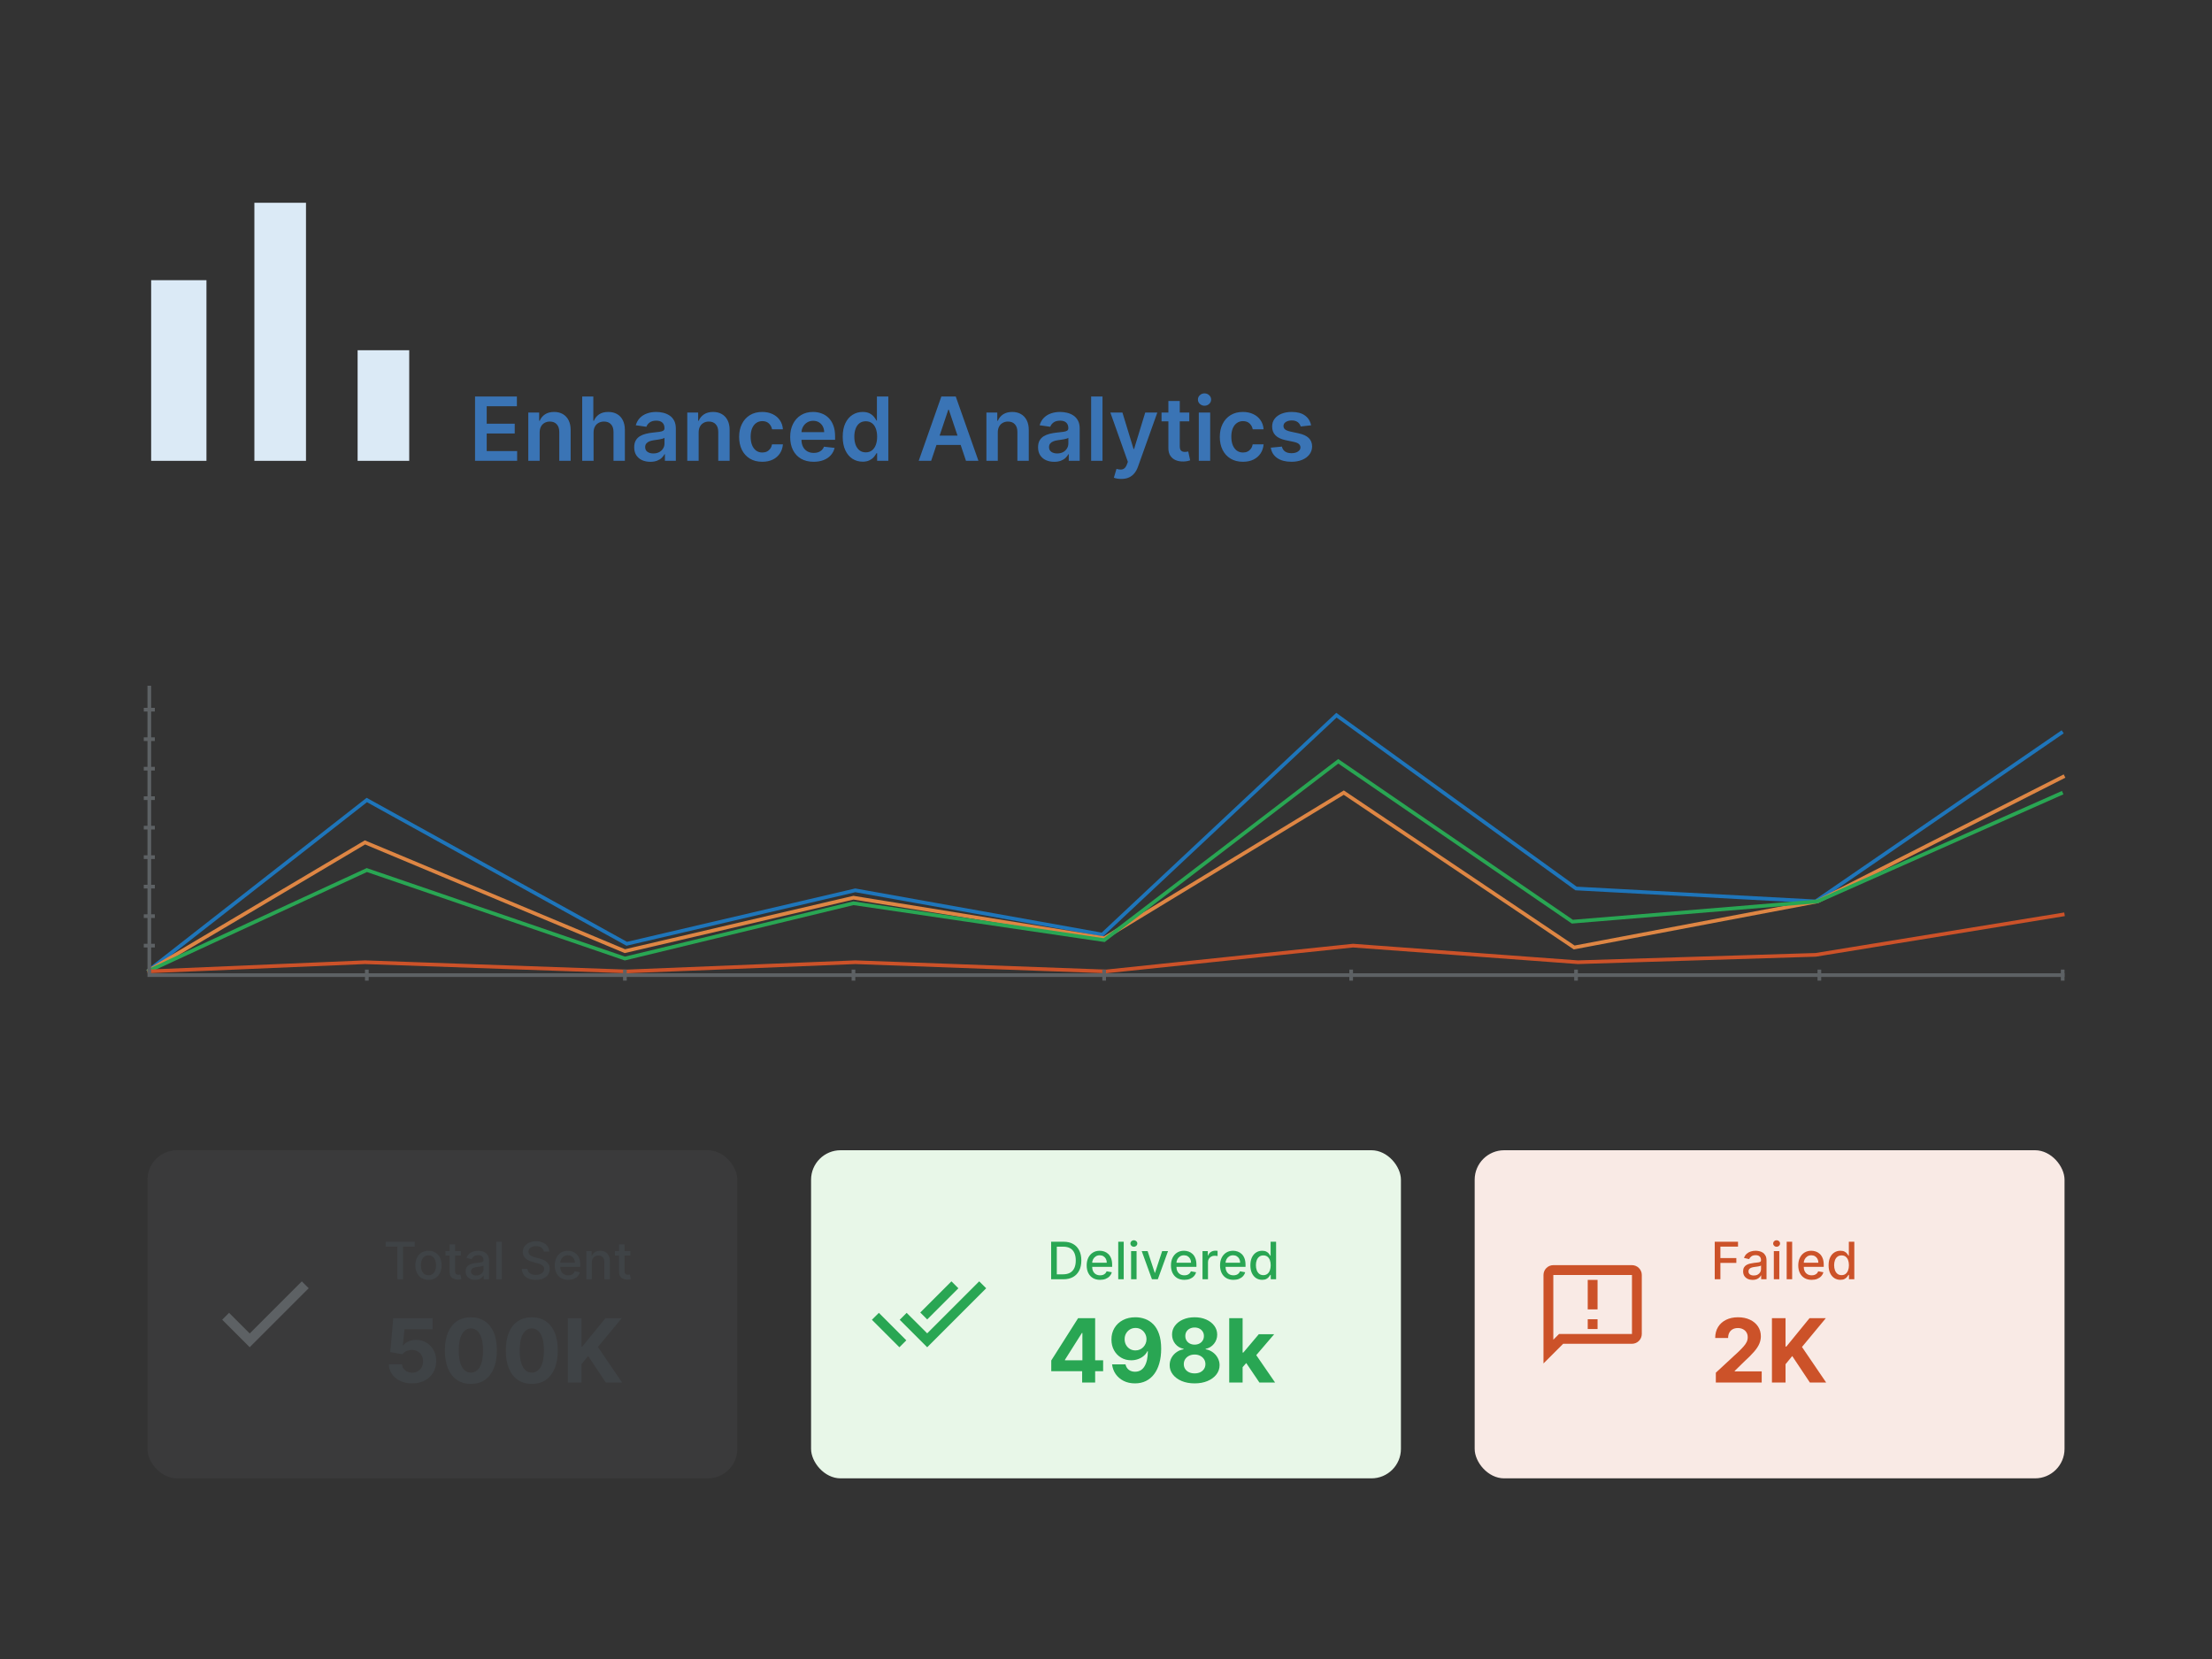 <svg width="600" height="450" viewBox="0 0 600 450" fill="none" xmlns="http://www.w3.org/2000/svg">
<rect x="0" y="0" width="600" height="450" fill="#333333" stroke="none"/>
<rect x="400" y="312" width="160" height="89" rx="8" fill="#F9EAE5"/>
<path d="M442.667 343.167H421.334C419.867 343.167 418.667 344.367 418.667 345.833V369.833L424 364.5H442.667C444.134 364.5 445.334 363.3 445.334 361.833V345.833C445.334 344.367 444.134 343.167 442.667 343.167ZM442.667 361.833H422.894L421.334 363.393V345.833H442.667V361.833ZM430.667 347.167H433.334V355.167H430.667V347.167ZM430.667 357.833H433.334V360.5H430.667V357.833Z" fill="#CC5229"/>
<path d="M465.119 347V336.818H471.433V338.141H466.655V341.243H470.98V342.56H466.655V347H465.119ZM475.397 347.169C474.913 347.169 474.476 347.08 474.085 346.901C473.694 346.718 473.384 346.455 473.155 346.11C472.93 345.765 472.817 345.343 472.817 344.842C472.817 344.411 472.9 344.057 473.066 343.778C473.231 343.5 473.455 343.28 473.737 343.117C474.019 342.955 474.333 342.832 474.681 342.749C475.029 342.666 475.384 342.603 475.745 342.56C476.203 342.507 476.574 342.464 476.859 342.431C477.144 342.395 477.351 342.337 477.48 342.257C477.61 342.178 477.674 342.048 477.674 341.869V341.835C477.674 341.4 477.552 341.064 477.306 340.825C477.065 340.587 476.703 340.467 476.223 340.467C475.722 340.467 475.328 340.578 475.039 340.8C474.754 341.019 474.557 341.263 474.448 341.531L473.051 341.213C473.217 340.749 473.458 340.375 473.777 340.089C474.098 339.801 474.468 339.592 474.885 339.463C475.303 339.33 475.742 339.264 476.203 339.264C476.508 339.264 476.831 339.301 477.172 339.374C477.517 339.443 477.838 339.572 478.137 339.761C478.438 339.95 478.685 340.22 478.877 340.572C479.07 340.92 479.166 341.372 479.166 341.929V347H477.714V345.956H477.654C477.558 346.148 477.414 346.337 477.222 346.523C477.03 346.708 476.783 346.862 476.481 346.985C476.18 347.108 475.818 347.169 475.397 347.169ZM475.721 345.976C476.132 345.976 476.483 345.895 476.775 345.732C477.069 345.57 477.293 345.358 477.446 345.096C477.601 344.831 477.679 344.547 477.679 344.246V343.261C477.626 343.314 477.524 343.364 477.371 343.411C477.222 343.454 477.051 343.492 476.859 343.525C476.667 343.555 476.48 343.583 476.297 343.609C476.115 343.633 475.962 343.652 475.84 343.669C475.551 343.705 475.288 343.767 475.049 343.853C474.814 343.939 474.625 344.063 474.483 344.226C474.343 344.385 474.274 344.597 474.274 344.862C474.274 345.23 474.41 345.509 474.681 345.697C474.953 345.883 475.3 345.976 475.721 345.976ZM481.146 347V339.364H482.632V347H481.146ZM481.896 338.185C481.638 338.185 481.416 338.099 481.23 337.927C481.048 337.751 480.957 337.542 480.957 337.3C480.957 337.055 481.048 336.846 481.23 336.674C481.416 336.498 481.638 336.411 481.896 336.411C482.155 336.411 482.375 336.498 482.558 336.674C482.743 336.846 482.836 337.055 482.836 337.3C482.836 337.542 482.743 337.751 482.558 337.927C482.375 338.099 482.155 338.185 481.896 338.185ZM486.119 336.818V347H484.632V336.818H486.119ZM491.41 347.154C490.657 347.154 490.009 346.993 489.466 346.672C488.925 346.347 488.508 345.891 488.213 345.305C487.921 344.715 487.775 344.024 487.775 343.232C487.775 342.449 487.921 341.76 488.213 341.163C488.508 340.567 488.919 340.101 489.446 339.766C489.976 339.432 490.596 339.264 491.305 339.264C491.736 339.264 492.154 339.335 492.558 339.478C492.962 339.621 493.325 339.844 493.647 340.149C493.968 340.454 494.222 340.85 494.407 341.337C494.593 341.821 494.686 342.41 494.686 343.102V343.629H488.616V342.516H493.229C493.229 342.125 493.15 341.778 492.991 341.477C492.831 341.172 492.608 340.931 492.319 340.756C492.034 340.58 491.7 340.492 491.315 340.492C490.898 340.492 490.533 340.595 490.221 340.8C489.913 341.003 489.675 341.268 489.506 341.596C489.34 341.921 489.257 342.274 489.257 342.655V343.525C489.257 344.035 489.346 344.469 489.525 344.827C489.708 345.185 489.961 345.459 490.286 345.648C490.611 345.833 490.99 345.926 491.425 345.926C491.706 345.926 491.963 345.886 492.195 345.807C492.427 345.724 492.628 345.601 492.797 345.439C492.966 345.277 493.095 345.076 493.184 344.837L494.591 345.091C494.479 345.505 494.277 345.868 493.985 346.18C493.697 346.488 493.334 346.728 492.896 346.901C492.462 347.07 491.966 347.154 491.41 347.154ZM499.194 347.149C498.577 347.149 498.027 346.992 497.543 346.677C497.063 346.359 496.685 345.906 496.41 345.32C496.138 344.73 496.002 344.022 496.002 343.197C496.002 342.371 496.14 341.665 496.415 341.079C496.693 340.492 497.074 340.043 497.558 339.732C498.042 339.42 498.591 339.264 499.204 339.264C499.678 339.264 500.059 339.344 500.347 339.503C500.639 339.659 500.864 339.841 501.023 340.05C501.186 340.259 501.312 340.442 501.401 340.602H501.491V336.818H502.977V347H501.526V345.812H501.401C501.312 345.974 501.183 346.16 501.013 346.369C500.848 346.577 500.619 346.76 500.327 346.915C500.036 347.071 499.658 347.149 499.194 347.149ZM499.522 345.881C499.95 345.881 500.311 345.769 500.606 345.543C500.904 345.315 501.129 344.998 501.282 344.594C501.438 344.189 501.516 343.719 501.516 343.182C501.516 342.652 501.439 342.187 501.287 341.79C501.134 341.392 500.911 341.082 500.616 340.86C500.321 340.638 499.956 340.527 499.522 340.527C499.075 340.527 498.702 340.643 498.403 340.875C498.105 341.107 497.88 341.424 497.727 341.825C497.578 342.226 497.504 342.678 497.504 343.182C497.504 343.692 497.58 344.151 497.732 344.559C497.885 344.967 498.11 345.29 498.408 345.528C498.71 345.764 499.081 345.881 499.522 345.881Z" fill="#CC5229"/>
<path d="M465.415 375V372.341L471.628 366.588C472.156 366.077 472.599 365.616 472.957 365.207C473.321 364.798 473.597 364.398 473.784 364.006C473.972 363.608 474.065 363.179 474.065 362.719C474.065 362.207 473.949 361.767 473.716 361.398C473.483 361.023 473.165 360.736 472.761 360.537C472.358 360.332 471.901 360.23 471.389 360.23C470.855 360.23 470.389 360.338 469.991 360.554C469.594 360.77 469.287 361.08 469.071 361.483C468.855 361.886 468.747 362.366 468.747 362.923H465.244C465.244 361.781 465.503 360.79 466.02 359.949C466.537 359.108 467.261 358.457 468.193 357.997C469.125 357.537 470.199 357.307 471.415 357.307C472.665 357.307 473.753 357.528 474.679 357.972C475.611 358.409 476.335 359.017 476.852 359.795C477.369 360.574 477.628 361.466 477.628 362.472C477.628 363.131 477.497 363.781 477.236 364.423C476.98 365.065 476.523 365.778 475.864 366.562C475.205 367.341 474.276 368.276 473.077 369.366L470.528 371.864V371.983H477.858V375H465.415ZM480.634 375V357.545H484.325V365.241H484.555L490.836 357.545H495.259L488.782 365.361L495.336 375H490.921L486.14 367.824L484.325 370.04V375H480.634Z" fill="#CC5229"/>
<rect x="40" y="312" width="160" height="89" rx="8" fill="#7B7F82" fill-opacity="0.1"/>
<path d="M67.733 361.7L62.133 356.1L60.267 357.967L67.733 365.433L83.733 349.433L81.867 347.567L67.733 361.7Z" fill="#5D6164"/>
<path d="M104.616 338.141V336.818H112.496V338.141H109.32V347H107.788V338.141H104.616ZM116.228 347.154C115.512 347.154 114.887 346.99 114.353 346.662C113.82 346.334 113.405 345.875 113.11 345.285C112.815 344.695 112.668 344.005 112.668 343.217C112.668 342.424 112.815 341.732 113.11 341.138C113.405 340.545 113.82 340.085 114.353 339.756C114.887 339.428 115.512 339.264 116.228 339.264C116.944 339.264 117.568 339.428 118.102 339.756C118.636 340.085 119.05 340.545 119.345 341.138C119.64 341.732 119.787 342.424 119.787 343.217C119.787 344.005 119.64 344.695 119.345 345.285C119.05 345.875 118.636 346.334 118.102 346.662C117.568 346.99 116.944 347.154 116.228 347.154ZM116.233 345.906C116.697 345.906 117.081 345.784 117.386 345.538C117.691 345.293 117.916 344.967 118.062 344.559C118.211 344.151 118.286 343.702 118.286 343.212C118.286 342.724 118.211 342.277 118.062 341.869C117.916 341.458 117.691 341.129 117.386 340.88C117.081 340.631 116.697 340.507 116.233 340.507C115.765 340.507 115.377 340.631 115.069 340.88C114.764 341.129 114.537 341.458 114.388 341.869C114.242 342.277 114.169 342.724 114.169 343.212C114.169 343.702 114.242 344.151 114.388 344.559C114.537 344.967 114.764 345.293 115.069 345.538C115.377 345.784 115.765 345.906 116.233 345.906ZM125.011 339.364V340.557H120.84V339.364H125.011ZM121.959 337.534H123.445V344.758C123.445 345.046 123.488 345.263 123.574 345.409C123.661 345.552 123.772 345.649 123.907 345.702C124.047 345.752 124.198 345.777 124.36 345.777C124.479 345.777 124.584 345.769 124.673 345.752C124.763 345.736 124.832 345.722 124.882 345.712L125.15 346.94C125.064 346.973 124.942 347.007 124.782 347.04C124.623 347.076 124.425 347.096 124.186 347.099C123.795 347.106 123.43 347.036 123.092 346.891C122.754 346.745 122.481 346.519 122.272 346.214C122.063 345.91 121.959 345.527 121.959 345.066V337.534ZM128.878 347.169C128.394 347.169 127.956 347.08 127.565 346.901C127.174 346.718 126.864 346.455 126.636 346.11C126.41 345.765 126.298 345.343 126.298 344.842C126.298 344.411 126.38 344.057 126.546 343.778C126.712 343.5 126.936 343.28 127.217 343.117C127.499 342.955 127.814 342.832 128.162 342.749C128.51 342.666 128.865 342.603 129.226 342.56C129.683 342.507 130.054 342.464 130.339 342.431C130.625 342.395 130.832 342.337 130.961 342.257C131.09 342.178 131.155 342.048 131.155 341.869V341.835C131.155 341.4 131.032 341.064 130.787 340.825C130.545 340.587 130.184 340.467 129.703 340.467C129.203 340.467 128.808 340.578 128.52 340.8C128.235 341.019 128.038 341.263 127.928 341.531L126.531 341.213C126.697 340.749 126.939 340.375 127.257 340.089C127.579 339.801 127.948 339.592 128.366 339.463C128.783 339.33 129.223 339.264 129.683 339.264C129.988 339.264 130.311 339.301 130.653 339.374C130.997 339.443 131.319 339.572 131.617 339.761C131.919 339.95 132.166 340.22 132.358 340.572C132.55 340.92 132.646 341.372 132.646 341.929V347H131.195V345.956H131.135C131.039 346.148 130.895 346.337 130.702 346.523C130.51 346.708 130.263 346.862 129.962 346.985C129.66 347.108 129.299 347.169 128.878 347.169ZM129.201 345.976C129.612 345.976 129.963 345.895 130.255 345.732C130.55 345.57 130.774 345.358 130.926 345.096C131.082 344.831 131.16 344.547 131.16 344.246V343.261C131.107 343.314 131.004 343.364 130.852 343.411C130.702 343.454 130.532 343.492 130.339 343.525C130.147 343.555 129.96 343.583 129.778 343.609C129.595 343.633 129.443 343.652 129.32 343.669C129.032 343.705 128.768 343.767 128.53 343.853C128.295 343.939 128.106 344.063 127.963 344.226C127.824 344.385 127.754 344.597 127.754 344.862C127.754 345.23 127.89 345.509 128.162 345.697C128.434 345.883 128.78 345.976 129.201 345.976ZM136.113 336.818V347H134.626V336.818H136.113ZM147.49 339.493C147.437 339.022 147.218 338.658 146.834 338.399C146.45 338.137 145.966 338.006 145.382 338.006C144.965 338.006 144.603 338.073 144.298 338.205C143.994 338.335 143.757 338.513 143.588 338.742C143.422 338.968 143.339 339.224 143.339 339.513C143.339 339.755 143.395 339.964 143.508 340.139C143.624 340.315 143.775 340.462 143.96 340.582C144.149 340.698 144.352 340.795 144.567 340.875C144.782 340.951 144.99 341.014 145.188 341.064L146.183 341.322C146.508 341.402 146.841 341.51 147.182 341.646C147.523 341.781 147.84 341.96 148.132 342.183C148.423 342.405 148.659 342.68 148.838 343.008C149.02 343.336 149.111 343.729 149.111 344.186C149.111 344.763 148.962 345.275 148.664 345.722C148.369 346.17 147.939 346.523 147.376 346.781C146.816 347.04 146.138 347.169 145.343 347.169C144.58 347.169 143.921 347.048 143.364 346.806C142.807 346.564 142.371 346.221 142.056 345.777C141.741 345.33 141.567 344.799 141.534 344.186H143.075C143.105 344.554 143.225 344.861 143.433 345.106C143.646 345.348 143.916 345.528 144.244 345.648C144.575 345.764 144.938 345.822 145.333 345.822C145.767 345.822 146.153 345.754 146.491 345.618C146.832 345.479 147.101 345.286 147.296 345.041C147.492 344.793 147.59 344.503 147.59 344.171C147.59 343.87 147.503 343.623 147.331 343.43C147.162 343.238 146.932 343.079 146.64 342.953C146.352 342.827 146.025 342.716 145.661 342.62L144.458 342.292C143.642 342.07 142.996 341.743 142.519 341.312C142.045 340.882 141.808 340.312 141.808 339.602C141.808 339.016 141.967 338.504 142.285 338.066C142.603 337.629 143.034 337.289 143.578 337.047C144.121 336.802 144.734 336.679 145.417 336.679C146.106 336.679 146.715 336.8 147.242 337.042C147.772 337.284 148.19 337.617 148.494 338.041C148.799 338.462 148.959 338.946 148.972 339.493H147.49ZM154.119 347.154C153.366 347.154 152.718 346.993 152.175 346.672C151.634 346.347 151.217 345.891 150.922 345.305C150.63 344.715 150.484 344.024 150.484 343.232C150.484 342.449 150.63 341.76 150.922 341.163C151.217 340.567 151.628 340.101 152.155 339.766C152.685 339.432 153.305 339.264 154.014 339.264C154.445 339.264 154.863 339.335 155.267 339.478C155.671 339.621 156.034 339.844 156.356 340.149C156.677 340.454 156.931 340.85 157.116 341.337C157.302 341.821 157.395 342.41 157.395 343.102V343.629H151.325V342.516H155.938C155.938 342.125 155.859 341.778 155.7 341.477C155.54 341.172 155.317 340.931 155.028 340.756C154.743 340.58 154.409 340.492 154.024 340.492C153.607 340.492 153.242 340.595 152.93 340.8C152.622 341.003 152.384 341.268 152.214 341.596C152.049 341.921 151.966 342.274 151.966 342.655V343.525C151.966 344.035 152.055 344.469 152.234 344.827C152.417 345.185 152.67 345.459 152.995 345.648C153.32 345.833 153.699 345.926 154.134 345.926C154.415 345.926 154.672 345.886 154.904 345.807C155.136 345.724 155.337 345.601 155.506 345.439C155.675 345.277 155.804 345.076 155.893 344.837L157.3 345.091C157.188 345.505 156.986 345.868 156.694 346.18C156.406 346.488 156.043 346.728 155.605 346.901C155.171 347.07 154.675 347.154 154.119 347.154ZM160.531 342.466V347H159.044V339.364H160.471V340.607H160.566C160.741 340.202 161.016 339.877 161.391 339.632C161.769 339.387 162.244 339.264 162.818 339.264C163.338 339.264 163.794 339.374 164.185 339.592C164.576 339.808 164.879 340.129 165.095 340.557C165.31 340.984 165.418 341.513 165.418 342.143V347H163.931V342.322C163.931 341.768 163.787 341.336 163.499 341.024C163.21 340.709 162.814 340.552 162.311 340.552C161.966 340.552 161.659 340.626 161.391 340.776C161.126 340.925 160.915 341.143 160.759 341.432C160.607 341.717 160.531 342.062 160.531 342.466ZM170.976 339.364V340.557H166.805V339.364H170.976ZM167.923 337.534H169.41V344.758C169.41 345.046 169.453 345.263 169.539 345.409C169.625 345.552 169.736 345.649 169.872 345.702C170.012 345.752 170.162 345.777 170.325 345.777C170.444 345.777 170.548 345.769 170.638 345.752C170.727 345.736 170.797 345.722 170.847 345.712L171.115 346.94C171.029 346.973 170.906 347.007 170.747 347.04C170.588 347.076 170.389 347.096 170.151 347.099C169.76 347.106 169.395 347.036 169.057 346.891C168.719 346.745 168.445 346.519 168.237 346.214C168.028 345.91 167.923 345.527 167.923 345.066V337.534Z" fill="#3F4346"/>
<path d="M111.79 375.239C110.585 375.239 109.511 375.017 108.568 374.574C107.631 374.131 106.886 373.52 106.335 372.741C105.784 371.963 105.497 371.071 105.474 370.065H109.054C109.094 370.741 109.378 371.29 109.906 371.71C110.435 372.131 111.062 372.341 111.79 372.341C112.369 372.341 112.881 372.213 113.324 371.957C113.773 371.696 114.122 371.335 114.372 370.875C114.628 370.409 114.756 369.875 114.756 369.273C114.756 368.659 114.625 368.119 114.364 367.653C114.108 367.187 113.753 366.824 113.298 366.562C112.844 366.301 112.324 366.168 111.739 366.162C111.227 366.162 110.73 366.267 110.247 366.477C109.77 366.687 109.398 366.974 109.131 367.338L105.849 366.75L106.676 357.545H117.347V360.562H109.719L109.267 364.935H109.369C109.676 364.503 110.139 364.145 110.759 363.861C111.378 363.577 112.071 363.435 112.838 363.435C113.889 363.435 114.827 363.682 115.651 364.176C116.474 364.67 117.125 365.349 117.602 366.213C118.08 367.071 118.315 368.06 118.31 369.179C118.315 370.355 118.043 371.401 117.491 372.315C116.946 373.224 116.182 373.94 115.199 374.463C114.222 374.98 113.085 375.239 111.79 375.239ZM127.727 375.384C126.261 375.378 125 375.017 123.943 374.301C122.892 373.585 122.082 372.548 121.514 371.19C120.952 369.832 120.673 368.199 120.679 366.29C120.679 364.386 120.96 362.764 121.523 361.423C122.091 360.082 122.901 359.062 123.952 358.364C125.009 357.659 126.267 357.307 127.727 357.307C129.188 357.307 130.443 357.659 131.494 358.364C132.551 359.068 133.364 360.091 133.932 361.432C134.5 362.767 134.781 364.386 134.776 366.29C134.776 368.205 134.491 369.841 133.923 371.199C133.361 372.557 132.554 373.594 131.503 374.31C130.452 375.026 129.193 375.384 127.727 375.384ZM127.727 372.324C128.727 372.324 129.526 371.821 130.122 370.815C130.719 369.81 131.014 368.301 131.009 366.29C131.009 364.966 130.872 363.864 130.599 362.983C130.332 362.102 129.952 361.44 129.457 360.997C128.969 360.554 128.392 360.332 127.727 360.332C126.733 360.332 125.938 360.83 125.341 361.824C124.744 362.818 124.443 364.307 124.438 366.29C124.438 367.631 124.571 368.75 124.838 369.648C125.111 370.54 125.494 371.21 125.989 371.659C126.483 372.102 127.062 372.324 127.727 372.324ZM144.251 375.384C142.785 375.378 141.523 375.017 140.467 374.301C139.415 373.585 138.606 372.548 138.038 371.19C137.475 369.832 137.197 368.199 137.202 366.29C137.202 364.386 137.484 362.764 138.046 361.423C138.614 360.082 139.424 359.062 140.475 358.364C141.532 357.659 142.79 357.307 144.251 357.307C145.711 357.307 146.967 357.659 148.018 358.364C149.075 359.068 149.887 360.091 150.455 361.432C151.023 362.767 151.305 364.386 151.299 366.29C151.299 368.205 151.015 369.841 150.447 371.199C149.884 372.557 149.077 373.594 148.026 374.31C146.975 375.026 145.717 375.384 144.251 375.384ZM144.251 372.324C145.251 372.324 146.049 371.821 146.646 370.815C147.242 369.81 147.538 368.301 147.532 366.29C147.532 364.966 147.396 363.864 147.123 362.983C146.856 362.102 146.475 361.44 145.981 360.997C145.492 360.554 144.915 360.332 144.251 360.332C143.256 360.332 142.461 360.83 141.864 361.824C141.268 362.818 140.967 364.307 140.961 366.29C140.961 367.631 141.094 368.75 141.362 369.648C141.634 370.54 142.018 371.21 142.512 371.659C143.006 372.102 143.586 372.324 144.251 372.324ZM154.033 375V357.545H157.723V365.241H157.953L164.234 357.545H168.658L162.18 365.361L168.734 375H164.32L159.538 367.824L157.723 370.04V375H154.033Z" fill="#3F4346"/>
<rect x="220" y="312" width="160" height="89" rx="8" fill="#E8F7E8"/>
<path d="M259.953 349.44L258.073 347.56L249.62 356.013L251.5 357.893L259.953 349.44ZM265.607 347.56L251.5 361.667L245.927 356.107L244.047 357.987L251.5 365.44L267.5 349.44L265.607 347.56ZM236.5 357.987L243.953 365.44L245.833 363.56L238.393 356.107L236.5 357.987Z" fill="#29A653"/>
<path d="M288.415 347H285.119V336.818H288.519C289.517 336.818 290.374 337.022 291.089 337.43C291.805 337.834 292.354 338.416 292.735 339.175C293.12 339.93 293.312 340.837 293.312 341.894C293.312 342.955 293.118 343.866 292.73 344.629C292.346 345.391 291.789 345.978 291.06 346.388C290.33 346.796 289.449 347 288.415 347ZM286.655 345.658H288.33C289.106 345.658 289.75 345.512 290.264 345.22C290.778 344.925 291.162 344.499 291.418 343.942C291.673 343.382 291.8 342.7 291.8 341.894C291.8 341.095 291.673 340.418 291.418 339.861C291.166 339.304 290.79 338.881 290.289 338.593C289.789 338.305 289.167 338.161 288.425 338.161H286.655V345.658ZM298.394 347.154C297.642 347.154 296.994 346.993 296.45 346.672C295.91 346.347 295.492 345.891 295.197 345.305C294.906 344.715 294.76 344.024 294.76 343.232C294.76 342.449 294.906 341.76 295.197 341.163C295.492 340.567 295.903 340.101 296.43 339.766C296.961 339.432 297.58 339.264 298.29 339.264C298.72 339.264 299.138 339.335 299.542 339.478C299.947 339.621 300.31 339.844 300.631 340.149C300.953 340.454 301.206 340.85 301.392 341.337C301.577 341.821 301.67 342.41 301.67 343.102V343.629H295.6V342.516H300.214C300.214 342.125 300.134 341.778 299.975 341.477C299.816 341.172 299.592 340.931 299.304 340.756C299.019 340.58 298.684 340.492 298.3 340.492C297.882 340.492 297.517 340.595 297.206 340.8C296.898 341.003 296.659 341.268 296.49 341.596C296.324 341.921 296.241 342.274 296.241 342.655V343.525C296.241 344.035 296.331 344.469 296.51 344.827C296.692 345.185 296.946 345.459 297.27 345.648C297.595 345.833 297.975 345.926 298.409 345.926C298.691 345.926 298.948 345.886 299.18 345.807C299.412 345.724 299.612 345.601 299.781 345.439C299.95 345.277 300.079 345.076 300.169 344.837L301.576 345.091C301.463 345.505 301.261 345.868 300.969 346.18C300.681 346.488 300.318 346.728 299.881 346.901C299.446 347.07 298.951 347.154 298.394 347.154ZM304.806 336.818V347H303.32V336.818H304.806ZM306.806 347V339.364H308.292V347H306.806ZM307.557 338.185C307.298 338.185 307.076 338.099 306.89 337.927C306.708 337.751 306.617 337.542 306.617 337.3C306.617 337.055 306.708 336.846 306.89 336.674C307.076 336.498 307.298 336.411 307.557 336.411C307.815 336.411 308.036 336.498 308.218 336.674C308.403 336.846 308.496 337.055 308.496 337.3C308.496 337.542 308.403 337.751 308.218 337.927C308.036 338.099 307.815 338.185 307.557 338.185ZM316.825 339.364L314.056 347H312.465L309.691 339.364H311.287L313.221 345.24H313.3L315.229 339.364H316.825ZM321.253 347.154C320.501 347.154 319.853 346.993 319.309 346.672C318.769 346.347 318.352 345.891 318.057 345.305C317.765 344.715 317.619 344.024 317.619 343.232C317.619 342.449 317.765 341.76 318.057 341.163C318.352 340.567 318.763 340.101 319.29 339.766C319.82 339.432 320.44 339.264 321.149 339.264C321.58 339.264 321.997 339.335 322.402 339.478C322.806 339.621 323.169 339.844 323.491 340.149C323.812 340.454 324.066 340.85 324.251 341.337C324.437 341.821 324.53 342.41 324.53 343.102V343.629H318.459V342.516H323.073C323.073 342.125 322.993 341.778 322.834 341.477C322.675 341.172 322.452 340.931 322.163 340.756C321.878 340.58 321.543 340.492 321.159 340.492C320.741 340.492 320.377 340.595 320.065 340.8C319.757 341.003 319.518 341.268 319.349 341.596C319.184 341.921 319.101 342.274 319.101 342.655V343.525C319.101 344.035 319.19 344.469 319.369 344.827C319.551 345.185 319.805 345.459 320.13 345.648C320.455 345.833 320.834 345.926 321.268 345.926C321.55 345.926 321.807 345.886 322.039 345.807C322.271 345.724 322.471 345.601 322.64 345.439C322.809 345.277 322.939 345.076 323.028 344.837L324.435 345.091C324.323 345.505 324.12 345.868 323.829 346.18C323.54 346.488 323.177 346.728 322.74 346.901C322.306 347.07 321.81 347.154 321.253 347.154ZM326.179 347V339.364H327.616V340.577H327.695C327.835 340.166 328.08 339.843 328.431 339.607C328.786 339.369 329.187 339.249 329.634 339.249C329.727 339.249 329.836 339.253 329.962 339.259C330.092 339.266 330.193 339.274 330.266 339.284V340.706C330.206 340.689 330.1 340.671 329.947 340.651C329.795 340.628 329.643 340.616 329.49 340.616C329.139 340.616 328.826 340.691 328.55 340.84C328.279 340.986 328.063 341.19 327.904 341.452C327.745 341.71 327.665 342.005 327.665 342.337V347H326.179ZM334.57 347.154C333.817 347.154 333.169 346.993 332.626 346.672C332.086 346.347 331.668 345.891 331.373 345.305C331.081 344.715 330.936 344.024 330.936 343.232C330.936 342.449 331.081 341.76 331.373 341.163C331.668 340.567 332.079 340.101 332.606 339.766C333.136 339.432 333.756 339.264 334.465 339.264C334.896 339.264 335.314 339.335 335.718 339.478C336.123 339.621 336.485 339.844 336.807 340.149C337.128 340.454 337.382 340.85 337.568 341.337C337.753 341.821 337.846 342.41 337.846 343.102V343.629H331.776V342.516H336.389C336.389 342.125 336.31 341.778 336.151 341.477C335.992 341.172 335.768 340.931 335.48 340.756C335.195 340.58 334.86 340.492 334.475 340.492C334.058 340.492 333.693 340.595 333.382 340.8C333.073 341.003 332.835 341.268 332.666 341.596C332.5 341.921 332.417 342.274 332.417 342.655V343.525C332.417 344.035 332.507 344.469 332.686 344.827C332.868 345.185 333.121 345.459 333.446 345.648C333.771 345.833 334.151 345.926 334.585 345.926C334.866 345.926 335.123 345.886 335.355 345.807C335.587 345.724 335.788 345.601 335.957 345.439C336.126 345.277 336.255 345.076 336.345 344.837L337.752 345.091C337.639 345.505 337.437 345.868 337.145 346.18C336.857 346.488 336.494 346.728 336.056 346.901C335.622 347.07 335.127 347.154 334.57 347.154ZM342.354 347.149C341.738 347.149 341.187 346.992 340.703 346.677C340.223 346.359 339.845 345.906 339.57 345.32C339.298 344.73 339.162 344.022 339.162 343.197C339.162 342.371 339.3 341.665 339.575 341.079C339.853 340.492 340.234 340.043 340.718 339.732C341.202 339.42 341.751 339.264 342.364 339.264C342.838 339.264 343.219 339.344 343.507 339.503C343.799 339.659 344.025 339.841 344.184 340.05C344.346 340.259 344.472 340.442 344.561 340.602H344.651V336.818H346.137V347H344.686V345.812H344.561C344.472 345.974 344.343 346.16 344.174 346.369C344.008 346.577 343.779 346.76 343.488 346.915C343.196 347.071 342.818 347.149 342.354 347.149ZM342.682 345.881C343.11 345.881 343.471 345.769 343.766 345.543C344.064 345.315 344.29 344.998 344.442 344.594C344.598 344.189 344.676 343.719 344.676 343.182C344.676 342.652 344.6 342.187 344.447 341.79C344.295 341.392 344.071 341.082 343.776 340.86C343.481 340.638 343.116 340.527 342.682 340.527C342.235 340.527 341.862 340.643 341.564 340.875C341.265 341.107 341.04 341.424 340.887 341.825C340.738 342.226 340.664 342.678 340.664 343.182C340.664 343.692 340.74 344.151 340.892 344.559C341.045 344.967 341.27 345.29 341.569 345.528C341.87 345.764 342.241 345.881 342.682 345.881Z" fill="#29A653"/>
<path d="M285.151 371.932V369.026L292.438 357.545H294.943V361.568H293.46L288.866 368.838V368.974H299.222V371.932H285.151ZM293.528 375V371.045L293.597 369.759V357.545H297.057V375H293.528ZM307.996 357.307C308.893 357.307 309.757 357.457 310.587 357.759C311.422 358.06 312.166 358.54 312.82 359.199C313.479 359.858 313.999 360.733 314.379 361.824C314.766 362.909 314.962 364.241 314.967 365.821C314.967 367.304 314.8 368.628 314.464 369.793C314.135 370.952 313.661 371.938 313.041 372.75C312.422 373.562 311.675 374.182 310.8 374.608C309.925 375.028 308.947 375.239 307.868 375.239C306.703 375.239 305.675 375.014 304.783 374.565C303.891 374.111 303.172 373.494 302.626 372.716C302.087 371.932 301.76 371.051 301.646 370.074H305.286C305.428 370.71 305.726 371.205 306.18 371.557C306.635 371.903 307.197 372.077 307.868 372.077C309.004 372.077 309.868 371.582 310.459 370.594C311.05 369.599 311.348 368.239 311.354 366.511H311.234C310.973 367.023 310.621 367.463 310.178 367.832C309.734 368.196 309.226 368.477 308.652 368.676C308.084 368.875 307.479 368.974 306.837 368.974C305.808 368.974 304.891 368.733 304.084 368.25C303.277 367.767 302.641 367.102 302.175 366.256C301.709 365.409 301.476 364.443 301.476 363.358C301.47 362.188 301.74 361.145 302.286 360.23C302.831 359.315 303.592 358.599 304.57 358.082C305.553 357.56 306.695 357.301 307.996 357.307ZM308.021 360.205C307.447 360.205 306.936 360.341 306.487 360.614C306.044 360.886 305.692 361.253 305.43 361.713C305.175 362.173 305.05 362.687 305.055 363.256C305.055 363.83 305.18 364.347 305.43 364.807C305.686 365.261 306.033 365.625 306.47 365.898C306.913 366.165 307.419 366.298 307.987 366.298C308.413 366.298 308.808 366.219 309.172 366.06C309.536 365.901 309.851 365.682 310.118 365.403C310.391 365.119 310.604 364.793 310.757 364.423C310.911 364.054 310.987 363.662 310.987 363.247C310.982 362.696 310.851 362.19 310.595 361.73C310.339 361.27 309.987 360.901 309.538 360.622C309.089 360.344 308.584 360.205 308.021 360.205ZM324.036 375.239C322.723 375.239 321.555 375.026 320.533 374.599C319.516 374.168 318.717 373.58 318.138 372.835C317.558 372.091 317.268 371.247 317.268 370.304C317.268 369.577 317.433 368.909 317.763 368.301C318.098 367.688 318.553 367.179 319.126 366.776C319.7 366.366 320.342 366.105 321.053 365.991V365.872C320.121 365.685 319.365 365.233 318.786 364.517C318.206 363.795 317.916 362.957 317.916 362.003C317.916 361.099 318.18 360.295 318.709 359.591C319.237 358.881 319.962 358.324 320.882 357.92C321.808 357.511 322.859 357.307 324.036 357.307C325.212 357.307 326.26 357.511 327.18 357.92C328.107 358.33 328.834 358.889 329.362 359.599C329.891 360.304 330.158 361.105 330.163 362.003C330.158 362.963 329.862 363.801 329.277 364.517C328.692 365.233 327.942 365.685 327.027 365.872V365.991C327.726 366.105 328.359 366.366 328.928 366.776C329.501 367.179 329.956 367.688 330.291 368.301C330.632 368.909 330.805 369.577 330.811 370.304C330.805 371.247 330.513 372.091 329.933 372.835C329.354 373.58 328.553 374.168 327.53 374.599C326.513 375.026 325.348 375.239 324.036 375.239ZM324.036 372.528C324.621 372.528 325.132 372.423 325.57 372.213C326.007 371.997 326.348 371.702 326.592 371.327C326.842 370.946 326.967 370.509 326.967 370.014C326.967 369.509 326.839 369.062 326.584 368.676C326.328 368.284 325.982 367.977 325.544 367.756C325.107 367.528 324.604 367.415 324.036 367.415C323.473 367.415 322.97 367.528 322.527 367.756C322.084 367.977 321.734 368.284 321.479 368.676C321.229 369.062 321.104 369.509 321.104 370.014C321.104 370.509 321.226 370.946 321.47 371.327C321.714 371.702 322.058 371.997 322.501 372.213C322.945 372.423 323.456 372.528 324.036 372.528ZM324.036 364.73C324.524 364.73 324.959 364.631 325.339 364.432C325.72 364.233 326.018 363.957 326.234 363.605C326.45 363.253 326.558 362.847 326.558 362.386C326.558 361.932 326.45 361.534 326.234 361.193C326.018 360.847 325.723 360.577 325.348 360.384C324.973 360.185 324.536 360.085 324.036 360.085C323.541 360.085 323.104 360.185 322.723 360.384C322.342 360.577 322.044 360.847 321.828 361.193C321.618 361.534 321.513 361.932 321.513 362.386C321.513 362.847 321.621 363.253 321.837 363.605C322.053 363.957 322.351 364.233 322.732 364.432C323.112 364.631 323.547 364.73 324.036 364.73ZM336.715 371.233L336.724 366.878H337.252L341.445 361.909H345.613L339.979 368.489H339.119L336.715 371.233ZM333.425 375V357.545H337.056V375H333.425ZM341.607 375L337.755 369.298L340.175 366.733L345.86 375H341.607Z" fill="#29A653"/>
<path d="M41 76H56V125H41V76ZM69 55H83V125H69V55ZM97 95H111V125H97V95Z" fill="#DBEAF6"/>
<path d="M128.854 125V107.545H140.207V110.196H132.016V114.935H139.619V117.585H132.016V122.349H140.275V125H128.854ZM146.381 117.33V125H143.296V111.909H146.245V114.134H146.398C146.7 113.401 147.18 112.818 147.839 112.386C148.504 111.955 149.325 111.739 150.302 111.739C151.205 111.739 151.992 111.932 152.663 112.318C153.339 112.705 153.862 113.264 154.231 113.997C154.606 114.73 154.79 115.619 154.785 116.665V125H151.7V117.142C151.7 116.267 151.472 115.582 151.018 115.088C150.569 114.594 149.947 114.347 149.151 114.347C148.612 114.347 148.131 114.466 147.711 114.705C147.296 114.937 146.969 115.276 146.731 115.719C146.498 116.162 146.381 116.699 146.381 117.33ZM161.006 117.33V125H157.921V107.545H160.938V114.134H161.092C161.398 113.395 161.873 112.812 162.515 112.386C163.163 111.955 163.987 111.739 164.987 111.739C165.896 111.739 166.688 111.929 167.364 112.31C168.04 112.69 168.563 113.247 168.933 113.98C169.308 114.713 169.495 115.608 169.495 116.665V125H166.41V117.142C166.41 116.261 166.183 115.577 165.728 115.088C165.279 114.594 164.648 114.347 163.836 114.347C163.29 114.347 162.802 114.466 162.37 114.705C161.944 114.937 161.609 115.276 161.364 115.719C161.126 116.162 161.006 116.699 161.006 117.33ZM176.407 125.264C175.577 125.264 174.83 125.116 174.165 124.821C173.506 124.52 172.984 124.077 172.597 123.491C172.217 122.906 172.026 122.185 172.026 121.327C172.026 120.588 172.163 119.977 172.435 119.494C172.708 119.011 173.08 118.625 173.552 118.335C174.023 118.045 174.555 117.827 175.146 117.679C175.742 117.526 176.359 117.415 176.995 117.347C177.762 117.267 178.384 117.196 178.862 117.134C179.339 117.065 179.685 116.963 179.901 116.827C180.123 116.685 180.234 116.466 180.234 116.17V116.119C180.234 115.477 180.043 114.98 179.663 114.628C179.282 114.276 178.734 114.099 178.018 114.099C177.262 114.099 176.663 114.264 176.219 114.594C175.782 114.923 175.487 115.312 175.333 115.761L172.452 115.352C172.68 114.557 173.055 113.892 173.577 113.358C174.1 112.818 174.739 112.415 175.495 112.148C176.251 111.875 177.086 111.739 178.001 111.739C178.631 111.739 179.259 111.812 179.884 111.96C180.509 112.108 181.08 112.352 181.597 112.693C182.114 113.028 182.529 113.486 182.842 114.065C183.16 114.645 183.319 115.369 183.319 116.239V125H180.353V123.202H180.251C180.063 123.565 179.799 123.906 179.458 124.224C179.123 124.537 178.7 124.79 178.188 124.983C177.683 125.17 177.089 125.264 176.407 125.264ZM177.208 122.997C177.827 122.997 178.364 122.875 178.819 122.631C179.273 122.381 179.623 122.051 179.867 121.642C180.117 121.233 180.242 120.787 180.242 120.304V118.761C180.146 118.841 179.981 118.915 179.748 118.983C179.521 119.051 179.265 119.111 178.981 119.162C178.697 119.213 178.415 119.259 178.137 119.298C177.859 119.338 177.617 119.372 177.413 119.401C176.952 119.463 176.54 119.565 176.177 119.707C175.813 119.849 175.526 120.048 175.316 120.304C175.106 120.554 175.001 120.878 175.001 121.276C175.001 121.844 175.208 122.273 175.623 122.562C176.038 122.852 176.566 122.997 177.208 122.997ZM189.506 117.33V125H186.421V111.909H189.37V114.134H189.523C189.825 113.401 190.305 112.818 190.964 112.386C191.629 111.955 192.45 111.739 193.427 111.739C194.33 111.739 195.117 111.932 195.788 112.318C196.464 112.705 196.987 113.264 197.356 113.997C197.731 114.73 197.915 115.619 197.91 116.665V125H194.825V117.142C194.825 116.267 194.597 115.582 194.143 115.088C193.694 114.594 193.072 114.347 192.276 114.347C191.737 114.347 191.256 114.466 190.836 114.705C190.421 114.937 190.094 115.276 189.856 115.719C189.623 116.162 189.506 116.699 189.506 117.33ZM206.756 125.256C205.45 125.256 204.327 124.969 203.39 124.395C202.458 123.821 201.739 123.028 201.234 122.017C200.734 121 200.484 119.83 200.484 118.506C200.484 117.176 200.739 116.003 201.251 114.986C201.762 113.963 202.484 113.168 203.415 112.599C204.353 112.026 205.461 111.739 206.739 111.739C207.802 111.739 208.742 111.935 209.56 112.327C210.384 112.713 211.04 113.261 211.529 113.972C212.018 114.676 212.296 115.5 212.364 116.443H209.415C209.296 115.812 209.012 115.287 208.563 114.866C208.12 114.44 207.526 114.227 206.782 114.227C206.151 114.227 205.597 114.398 205.12 114.739C204.643 115.074 204.271 115.557 204.004 116.188C203.742 116.818 203.612 117.574 203.612 118.455C203.612 119.347 203.742 120.114 204.004 120.756C204.265 121.392 204.631 121.884 205.103 122.23C205.58 122.571 206.14 122.741 206.782 122.741C207.237 122.741 207.643 122.656 208.001 122.486C208.364 122.31 208.668 122.057 208.913 121.727C209.157 121.398 209.325 120.997 209.415 120.526H212.364C212.29 121.452 212.018 122.273 211.546 122.989C211.075 123.699 210.433 124.256 209.62 124.659C208.808 125.057 207.853 125.256 206.756 125.256ZM220.693 125.256C219.381 125.256 218.247 124.983 217.293 124.438C216.344 123.886 215.614 123.108 215.102 122.102C214.591 121.091 214.335 119.901 214.335 118.531C214.335 117.185 214.591 116.003 215.102 114.986C215.619 113.963 216.341 113.168 217.267 112.599C218.193 112.026 219.281 111.739 220.531 111.739C221.338 111.739 222.099 111.869 222.815 112.131C223.537 112.386 224.173 112.784 224.724 113.324C225.281 113.864 225.719 114.551 226.037 115.386C226.355 116.216 226.514 117.205 226.514 118.352V119.298H215.784V117.219H223.557C223.551 116.628 223.423 116.102 223.173 115.642C222.923 115.176 222.574 114.81 222.125 114.543C221.682 114.276 221.165 114.142 220.574 114.142C219.943 114.142 219.389 114.295 218.912 114.602C218.435 114.903 218.063 115.301 217.795 115.795C217.534 116.284 217.401 116.821 217.395 117.406V119.222C217.395 119.983 217.534 120.636 217.812 121.182C218.091 121.722 218.48 122.136 218.98 122.426C219.48 122.71 220.065 122.852 220.736 122.852C221.185 122.852 221.591 122.79 221.955 122.665C222.318 122.534 222.634 122.344 222.901 122.094C223.168 121.844 223.369 121.534 223.506 121.165L226.386 121.489C226.205 122.25 225.858 122.915 225.347 123.483C224.841 124.045 224.193 124.483 223.403 124.795C222.614 125.102 221.71 125.256 220.693 125.256ZM233.982 125.23C232.954 125.23 232.033 124.966 231.221 124.438C230.408 123.909 229.766 123.142 229.295 122.136C228.823 121.131 228.587 119.909 228.587 118.472C228.587 117.017 228.826 115.79 229.303 114.79C229.786 113.784 230.437 113.026 231.255 112.514C232.073 111.997 232.985 111.739 233.991 111.739C234.758 111.739 235.388 111.869 235.883 112.131C236.377 112.386 236.769 112.696 237.059 113.06C237.349 113.418 237.573 113.756 237.732 114.074H237.86V107.545H240.954V125H237.92V122.938H237.732C237.573 123.256 237.343 123.594 237.042 123.952C236.741 124.304 236.343 124.605 235.849 124.855C235.354 125.105 234.732 125.23 233.982 125.23ZM234.843 122.699C235.496 122.699 236.053 122.523 236.513 122.17C236.974 121.812 237.323 121.315 237.562 120.679C237.8 120.043 237.92 119.301 237.92 118.455C237.92 117.608 237.8 116.872 237.562 116.247C237.329 115.622 236.982 115.136 236.522 114.79C236.067 114.443 235.508 114.27 234.843 114.27C234.156 114.27 233.582 114.449 233.121 114.807C232.661 115.165 232.315 115.659 232.082 116.29C231.849 116.92 231.732 117.642 231.732 118.455C231.732 119.273 231.849 120.003 232.082 120.645C232.32 121.281 232.67 121.784 233.13 122.153C233.596 122.517 234.167 122.699 234.843 122.699ZM252.572 125H249.197L255.342 107.545H259.246L265.399 125H262.024L257.362 111.125H257.226L252.572 125ZM252.683 118.156H261.888V120.696H252.683V118.156ZM270.647 117.33V125H267.562V111.909H270.511V114.134H270.664C270.965 113.401 271.445 112.818 272.104 112.386C272.769 111.955 273.59 111.739 274.567 111.739C275.471 111.739 276.258 111.932 276.928 112.318C277.604 112.705 278.127 113.264 278.496 113.997C278.871 114.73 279.056 115.619 279.05 116.665V125H275.965V117.142C275.965 116.267 275.738 115.582 275.283 115.088C274.835 114.594 274.212 114.347 273.417 114.347C272.877 114.347 272.397 114.466 271.977 114.705C271.562 114.937 271.235 115.276 270.996 115.719C270.763 116.162 270.647 116.699 270.647 117.33ZM285.954 125.264C285.124 125.264 284.377 125.116 283.712 124.821C283.053 124.52 282.531 124.077 282.144 123.491C281.763 122.906 281.573 122.185 281.573 121.327C281.573 120.588 281.71 119.977 281.982 119.494C282.255 119.011 282.627 118.625 283.099 118.335C283.57 118.045 284.102 117.827 284.692 117.679C285.289 117.526 285.906 117.415 286.542 117.347C287.309 117.267 287.931 117.196 288.408 117.134C288.886 117.065 289.232 116.963 289.448 116.827C289.67 116.685 289.781 116.466 289.781 116.17V116.119C289.781 115.477 289.59 114.98 289.21 114.628C288.829 114.276 288.281 114.099 287.565 114.099C286.809 114.099 286.21 114.264 285.766 114.594C285.329 114.923 285.033 115.312 284.88 115.761L281.999 115.352C282.227 114.557 282.602 113.892 283.124 113.358C283.647 112.818 284.286 112.415 285.042 112.148C285.798 111.875 286.633 111.739 287.548 111.739C288.178 111.739 288.806 111.812 289.431 111.96C290.056 112.108 290.627 112.352 291.144 112.693C291.661 113.028 292.076 113.486 292.388 114.065C292.707 114.645 292.866 115.369 292.866 116.239V125H289.9V123.202H289.798C289.61 123.565 289.346 123.906 289.005 124.224C288.67 124.537 288.246 124.79 287.735 124.983C287.229 125.17 286.636 125.264 285.954 125.264ZM286.755 122.997C287.374 122.997 287.911 122.875 288.366 122.631C288.82 122.381 289.17 122.051 289.414 121.642C289.664 121.233 289.789 120.787 289.789 120.304V118.761C289.692 118.841 289.528 118.915 289.295 118.983C289.067 119.051 288.812 119.111 288.528 119.162C288.244 119.213 287.962 119.259 287.684 119.298C287.406 119.338 287.164 119.372 286.96 119.401C286.499 119.463 286.087 119.565 285.724 119.707C285.36 119.849 285.073 120.048 284.863 120.304C284.653 120.554 284.548 120.878 284.548 121.276C284.548 121.844 284.755 122.273 285.17 122.562C285.585 122.852 286.113 122.997 286.755 122.997ZM299.053 107.545V125H295.968V107.545H299.053ZM304.143 129.909C303.723 129.909 303.334 129.875 302.976 129.807C302.624 129.744 302.342 129.67 302.132 129.585L302.848 127.182C303.297 127.313 303.697 127.375 304.05 127.369C304.402 127.364 304.712 127.253 304.979 127.037C305.251 126.827 305.482 126.474 305.669 125.98L305.933 125.273L301.186 111.909H304.459L307.476 121.795H307.612L310.638 111.909H313.919L308.678 126.585C308.433 127.278 308.109 127.872 307.706 128.366C307.303 128.866 306.808 129.247 306.223 129.509C305.643 129.776 304.95 129.909 304.143 129.909ZM322.591 111.909V114.295H315.065V111.909H322.591ZM316.923 108.773H320.009V121.062C320.009 121.477 320.071 121.795 320.196 122.017C320.327 122.233 320.497 122.381 320.707 122.46C320.918 122.54 321.151 122.58 321.406 122.58C321.599 122.58 321.776 122.565 321.935 122.537C322.099 122.509 322.224 122.483 322.31 122.46L322.83 124.872C322.665 124.929 322.429 124.991 322.122 125.06C321.821 125.128 321.452 125.168 321.014 125.179C320.241 125.202 319.545 125.085 318.926 124.83C318.307 124.568 317.815 124.165 317.452 123.619C317.094 123.074 316.918 122.392 316.923 121.574V108.773ZM325.171 125V111.909H328.256V125H325.171ZM326.722 110.051C326.234 110.051 325.813 109.889 325.461 109.565C325.109 109.236 324.933 108.841 324.933 108.381C324.933 107.915 325.109 107.52 325.461 107.196C325.813 106.866 326.234 106.702 326.722 106.702C327.217 106.702 327.637 106.866 327.984 107.196C328.336 107.52 328.512 107.915 328.512 108.381C328.512 108.841 328.336 109.236 327.984 109.565C327.637 109.889 327.217 110.051 326.722 110.051ZM337.139 125.256C335.832 125.256 334.71 124.969 333.773 124.395C332.841 123.821 332.122 123.028 331.616 122.017C331.116 121 330.866 119.83 330.866 118.506C330.866 117.176 331.122 116.003 331.634 114.986C332.145 113.963 332.866 113.168 333.798 112.599C334.736 112.026 335.844 111.739 337.122 111.739C338.185 111.739 339.125 111.935 339.943 112.327C340.767 112.713 341.423 113.261 341.912 113.972C342.401 114.676 342.679 115.5 342.747 116.443H339.798C339.679 115.812 339.395 115.287 338.946 114.866C338.503 114.44 337.909 114.227 337.165 114.227C336.534 114.227 335.98 114.398 335.503 114.739C335.026 115.074 334.653 115.557 334.386 116.188C334.125 116.818 333.994 117.574 333.994 118.455C333.994 119.347 334.125 120.114 334.386 120.756C334.648 121.392 335.014 121.884 335.486 122.23C335.963 122.571 336.523 122.741 337.165 122.741C337.619 122.741 338.026 122.656 338.384 122.486C338.747 122.31 339.051 122.057 339.295 121.727C339.54 121.398 339.707 120.997 339.798 120.526H342.747C342.673 121.452 342.401 122.273 341.929 122.989C341.457 123.699 340.815 124.256 340.003 124.659C339.19 125.057 338.236 125.256 337.139 125.256ZM355.627 115.369L352.815 115.676C352.735 115.392 352.596 115.125 352.397 114.875C352.204 114.625 351.942 114.423 351.613 114.27C351.283 114.116 350.88 114.04 350.403 114.04C349.761 114.04 349.221 114.179 348.783 114.457C348.352 114.736 348.138 115.097 348.144 115.54C348.138 115.92 348.278 116.23 348.562 116.469C348.852 116.707 349.329 116.903 349.994 117.057L352.227 117.534C353.465 117.801 354.386 118.224 354.988 118.804C355.596 119.384 355.903 120.142 355.908 121.08C355.903 121.903 355.661 122.631 355.184 123.261C354.712 123.886 354.056 124.375 353.215 124.727C352.374 125.08 351.408 125.256 350.317 125.256C348.715 125.256 347.425 124.92 346.448 124.25C345.471 123.574 344.888 122.634 344.701 121.429L347.71 121.139C347.846 121.73 348.136 122.176 348.579 122.477C349.022 122.778 349.599 122.929 350.309 122.929C351.042 122.929 351.63 122.778 352.073 122.477C352.522 122.176 352.746 121.804 352.746 121.361C352.746 120.986 352.602 120.676 352.312 120.432C352.028 120.187 351.585 120 350.982 119.869L348.749 119.401C347.494 119.139 346.565 118.699 345.962 118.08C345.36 117.455 345.062 116.665 345.067 115.71C345.062 114.903 345.281 114.205 345.724 113.614C346.173 113.017 346.795 112.557 347.59 112.233C348.391 111.903 349.315 111.739 350.36 111.739C351.894 111.739 353.102 112.065 353.982 112.719C354.869 113.372 355.417 114.256 355.627 115.369Z" fill="#3A74B5"/>
<path d="M40 263.5L99.5 217L170 256L232 241.5L299 253.5L362.5 194L427.5 241L492.5 244.5L559.5 198.5" stroke="#1E75BA"/>
<path d="M40 263.5L99 228.5L169.5 258L231.5 243.5L299.5 254.5L364.5 215L427 257L493 244.5L560 210.5" stroke="#DE8644"/>
<path d="M40 263.5L99.5 236L169.5 260L231.5 245L299.5 255L363 206.5L426.5 250L493 244.5L559.5 215" stroke="#29A653"/>
<path d="M40 263.5L99 261L170 263.5L232 261L300 263.5L367 256.5L428 261L492.5 259L560 248" stroke="#CC5229"/>
<line x1="40.5" y1="186" x2="40.5" y2="264" stroke="#5D6164"/>
<line x1="560" y1="264.5" x2="40" y2="264.5" stroke="#5D6164"/>
<line x1="39" y1="256.5" x2="42" y2="256.5" stroke="#5D6164"/>
<line x1="169.5" y1="266" x2="169.5" y2="263" stroke="#5D6164"/>
<line x1="99.5" y1="266" x2="99.5" y2="263" stroke="#5D6164"/>
<line x1="299.5" y1="266" x2="299.5" y2="263" stroke="#5D6164"/>
<line x1="366.5" y1="266" x2="366.5" y2="263" stroke="#5D6164"/>
<line x1="231.5" y1="266" x2="231.5" y2="263" stroke="#5D6164"/>
<line x1="427.5" y1="266" x2="427.5" y2="263" stroke="#5D6164"/>
<line x1="493.5" y1="266" x2="493.5" y2="263" stroke="#5D6164"/>
<line x1="559.5" y1="266" x2="559.5" y2="263" stroke="#5D6164"/>
<line x1="39" y1="248.5" x2="42" y2="248.5" stroke="#5D6164"/>
<line x1="39" y1="240.5" x2="42" y2="240.5" stroke="#5D6164"/>
<line x1="39" y1="232.5" x2="42" y2="232.5" stroke="#5D6164"/>
<line x1="39" y1="224.5" x2="42" y2="224.5" stroke="#5D6164"/>
<line x1="39" y1="216.5" x2="42" y2="216.5" stroke="#5D6164"/>
<line x1="39" y1="208.5" x2="42" y2="208.5" stroke="#5D6164"/>
<line x1="39" y1="200.5" x2="42" y2="200.5" stroke="#5D6164"/>
<line x1="39" y1="192.5" x2="42" y2="192.5" stroke="#5D6164"/>
</svg>
